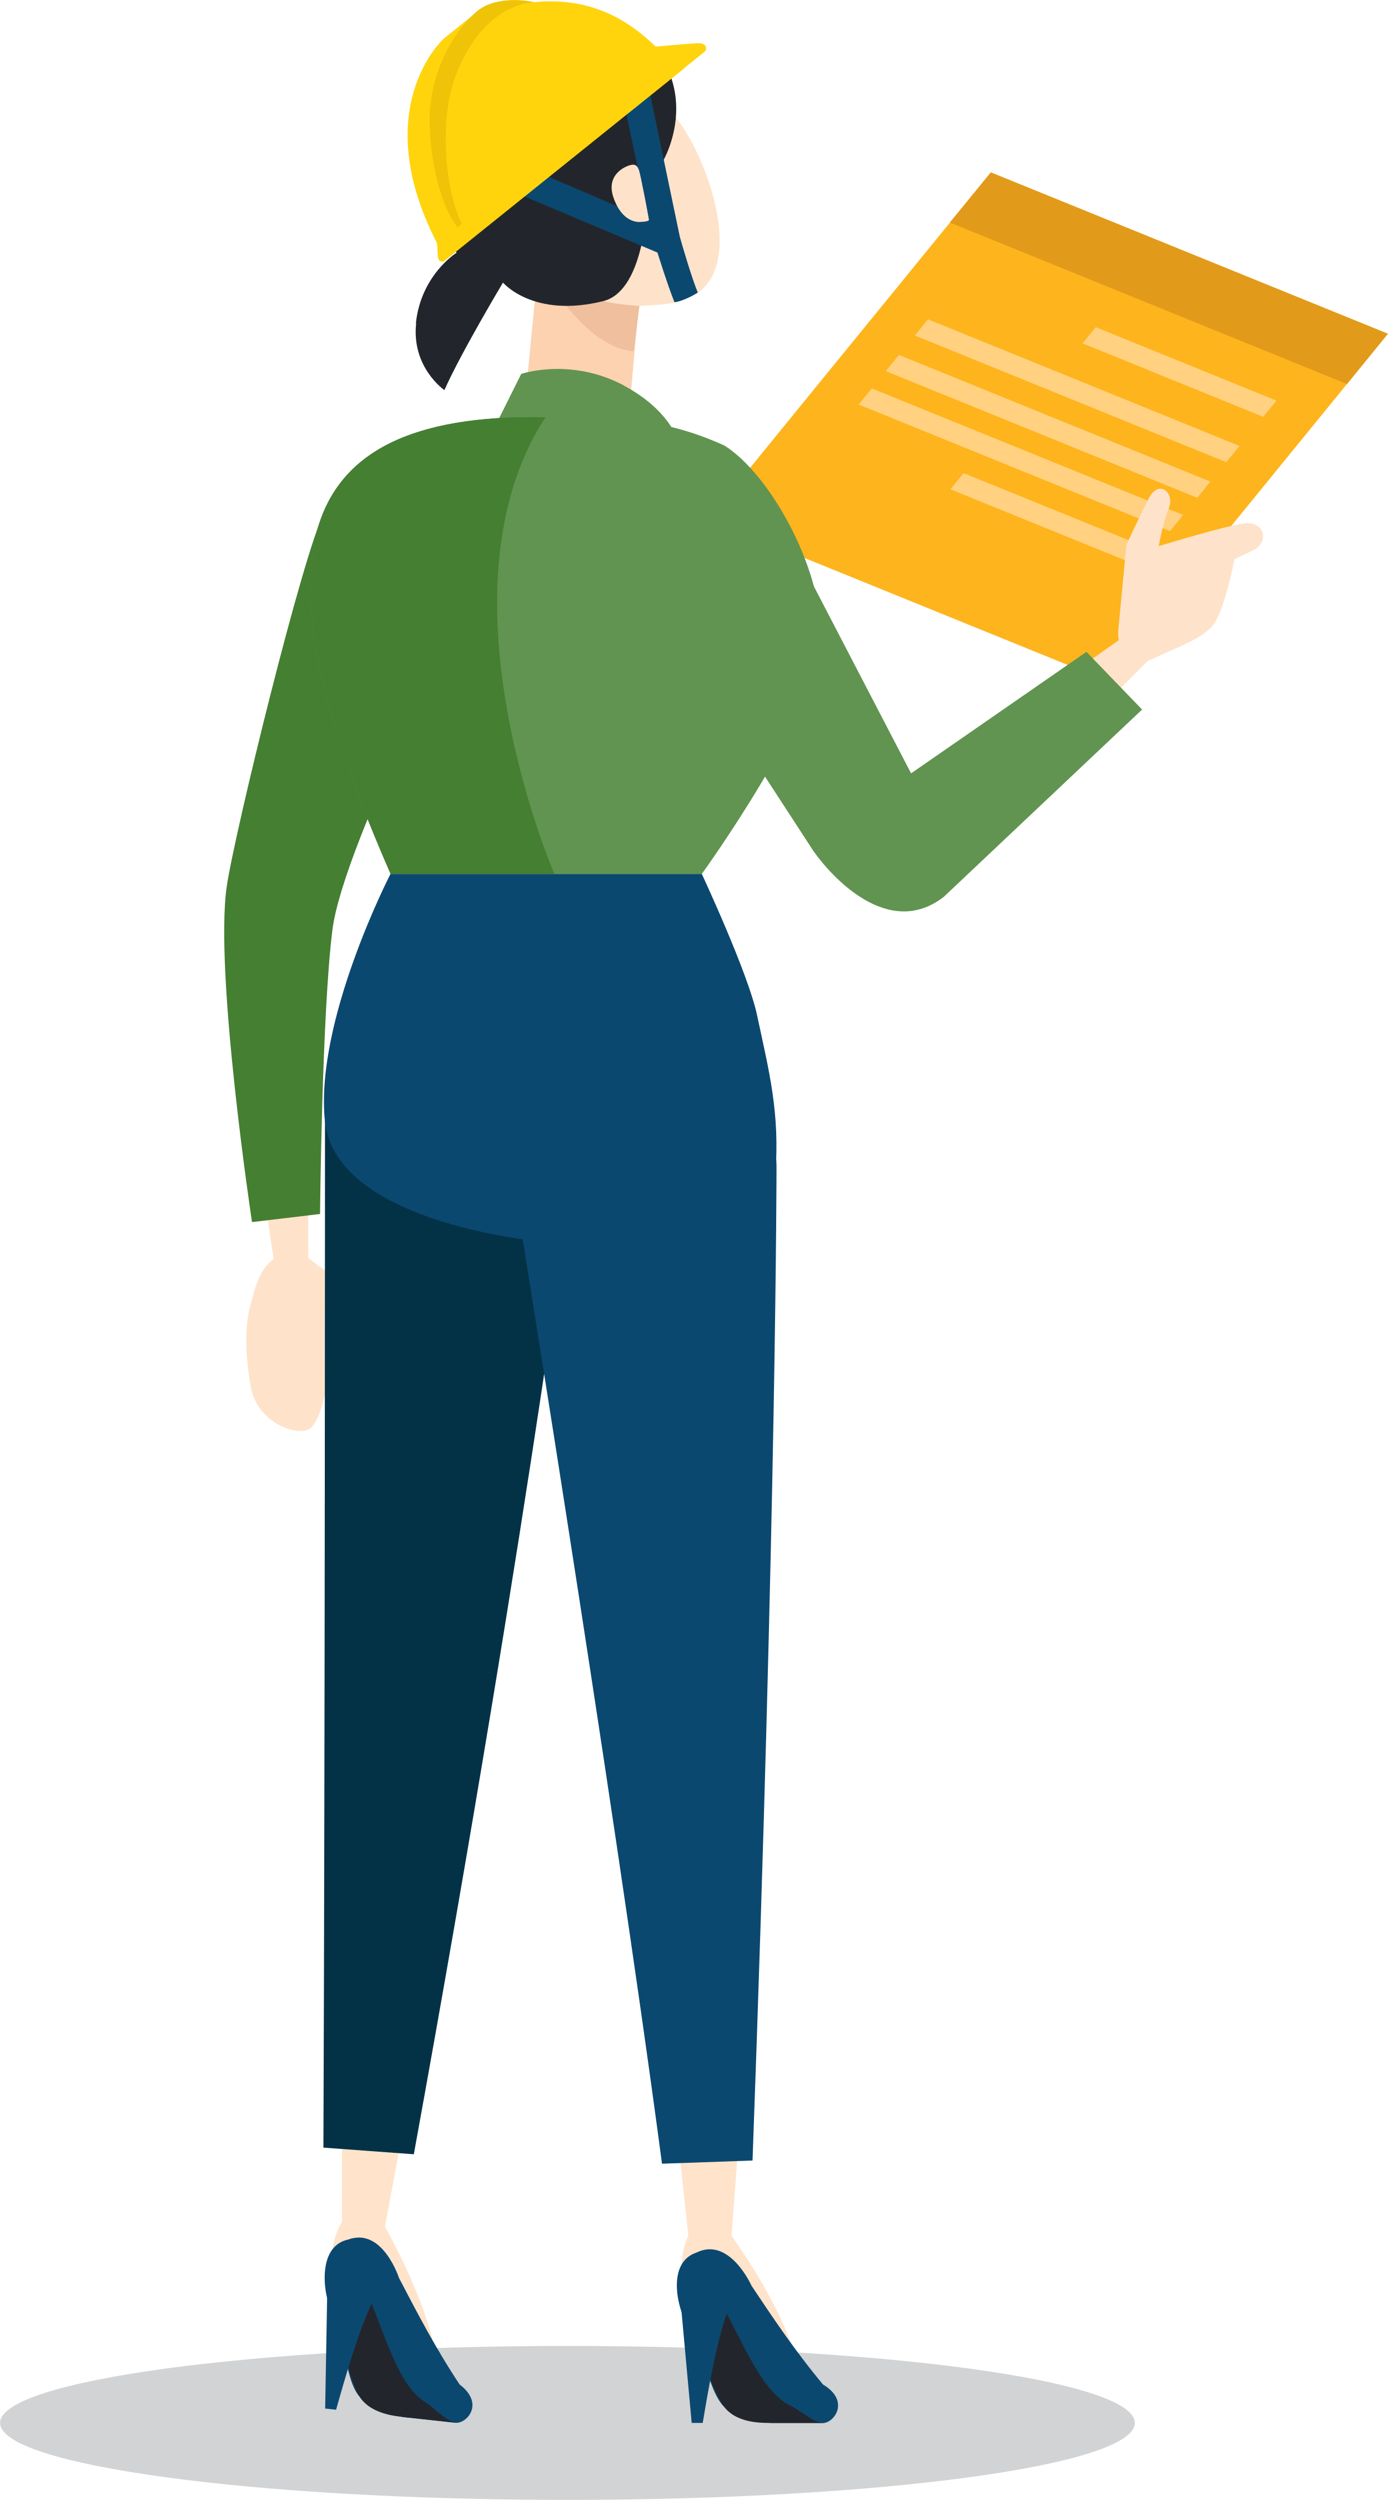 <svg width="70" height="126" viewBox="0 0 70 126" fill="none" xmlns="http://www.w3.org/2000/svg">
<g clip-path="url(#clip0_3375_253503)">
<path opacity="0.2" d="M28.618 125.994C12.815 125.994 0.004 124.257 0.004 122.115C0.004 119.972 12.815 118.236 28.618 118.236C44.421 118.236 57.231 119.972 57.231 122.115C57.231 124.257 44.421 125.994 28.618 125.994Z" fill="#22272A"/>
<path d="M15.531 57.788L15.551 63.543L13.838 63.73L12.918 57.48L15.531 57.788Z" fill="#FEE3CA"/>
<path d="M15.772 63.65C15.772 63.65 17.081 64.233 17.759 65.546C18.438 66.859 18.236 66.826 18.814 67.469C19.391 68.112 18.72 68.567 18.216 67.931C17.712 67.294 17.168 67.013 17.168 67.013C16.604 66.625 16.369 67.201 15.698 67.067C15.026 66.926 14.744 65.432 14.704 64.829C14.664 64.226 15.053 63.476 15.772 63.643V63.65Z" fill="#FEE3CA"/>
<path d="M16.061 63.804C16.061 63.804 17.048 65.271 16.786 67.669C16.524 70.041 16.235 71.28 15.752 71.89C15.228 72.553 12.972 71.769 12.649 69.914C12.293 67.864 12.408 66.611 12.622 65.814C12.837 65.016 13.046 64.018 13.757 63.489C14.469 62.96 15.221 63.027 16.054 63.804H16.061Z" fill="#FEE3CA"/>
<path d="M24.139 29.376C24.139 29.376 17.329 42.407 16.765 46.861C16.235 51.069 16.141 61.185 16.141 61.185L12.709 61.593C12.709 61.593 10.809 49.039 11.433 44.691C11.816 42.038 15.295 27.809 16.362 25.799C17.43 23.789 24.132 29.376 24.132 29.376H24.139Z" fill="#457F32"/>
<path d="M19.414 112.226C19.414 112.226 21.523 115.917 21.952 118.644C22.073 119.421 21.032 119.381 20.267 118.738C19.038 117.21 17.46 115.911 16.808 114.169C16.593 113.586 16.909 112.508 17.245 111.992L17.258 102.727L21.046 103.457L19.414 112.226Z" fill="#FFE3CA"/>
<path d="M20.131 114.826C21.058 116.601 21.978 118.369 23.18 120.178C24.469 121.156 23.523 122.168 22.972 122.108L20.487 121.84C19.661 121.753 18.862 121.384 18.09 120.741C17.351 119.823 17.345 117.318 16.854 116.701C16.364 116.092 15.834 113.244 17.553 112.876C19.299 112.226 20.131 114.832 20.131 114.832V114.826Z" fill="#0B4870"/>
<path d="M18.494 115.482C19.44 117.72 20.112 120.326 21.515 121.109C22.147 121.572 22.529 122.054 23.08 122.114L20.32 121.813C19.769 121.753 18.386 121.605 17.956 120.44C17.365 119.22 17.144 116.782 16.68 115.891C16.647 115.382 17.977 114.584 18.494 115.475V115.482Z" fill="#22262C"/>
<path d="M16.507 115.267L16.399 121.391L16.95 121.451C17.407 119.83 18.024 117.659 18.756 116.065C18.817 115.515 18.219 114.899 17.977 114.591C17.178 114.222 16.319 114.41 16.507 115.267Z" fill="#0B4870"/>
<path d="M29.237 56.421C29.237 56.421 26.974 75.032 20.87 108.575L16.31 108.24C16.39 88.404 16.39 56.529 16.39 56.529C15.82 48.489 30.076 48.282 29.237 56.428V56.421Z" fill="#033247"/>
<path d="M36.891 112.682C36.891 112.682 39.389 116.119 40.115 118.792C40.323 119.549 39.282 119.623 38.449 119.067C37.059 117.68 35.347 116.561 34.514 114.893C34.239 114.337 34.434 113.232 34.716 112.682L33.722 103.471L37.563 103.786L36.891 112.682Z" fill="#FFE3CA"/>
<path d="M37.892 115.188C39 116.849 40.114 118.51 41.505 120.178C42.895 121.009 42.062 122.121 41.505 122.121H39.006C38.174 122.121 37.341 121.847 36.508 121.291C35.676 120.46 35.4 117.968 34.843 117.412C34.286 116.856 33.453 114.089 35.118 113.533C36.784 112.702 37.898 115.194 37.898 115.194L37.892 115.188Z" fill="#0B4870"/>
<path d="M36.334 116.018C37.516 118.135 38.47 120.661 39.947 121.284C40.625 121.672 41.055 122.115 41.612 122.115H38.832C38.275 122.115 36.885 122.115 36.334 121.009C35.616 119.857 35.132 117.459 34.575 116.628C34.487 116.125 35.716 115.188 36.334 116.018Z" fill="#22262C"/>
<path d="M34.326 116.019L34.883 122.115H35.441C35.716 120.453 36.099 118.229 36.656 116.568C36.656 116.012 35.998 115.463 35.723 115.188C34.89 114.913 34.057 115.188 34.333 116.019H34.326Z" fill="#0B4870"/>
<path d="M39.161 58.82C39.161 58.82 39.161 75.735 37.952 108.89L33.386 109.051C30.908 90.373 25.643 57.996 25.643 57.996C24.206 50.07 39.114 50.633 39.161 58.82Z" fill="#0B4870"/>
<path d="M35.394 44.048C35.394 44.048 37.737 49.066 38.18 51.163C38.785 54.01 39.342 56.066 39.1 59.228C38.798 63.127 27.597 62.611 27.597 62.611C27.597 62.611 16.947 61.767 16.389 56.522C15.852 51.484 19.693 44.048 19.693 44.048H35.387H35.394Z" fill="#0B4870"/>
<path d="M31.672 21.585L26.393 21.311C26.393 21.311 27.105 13.191 27.381 11.804C27.656 10.418 28.891 9.393 30.557 9.667C32.222 9.942 32.779 11.329 32.504 12.99C32.229 14.652 31.672 21.585 31.672 21.585Z" fill="#FCD2B1"/>
<path d="M32.27 15.261L27.382 13.66C27.382 13.66 29.43 17.512 31.955 17.706L32.27 15.261Z" fill="#EFBF9E"/>
<path d="M34.574 15.06C33.808 15.388 33.19 15.348 32.311 15.422C31.693 15.382 29.208 15.234 28.772 14.216C28.557 13.707 28.08 13.305 27.751 12.541C26.656 12.106 25.71 11.302 24.91 10.136C24.259 8.609 24.481 7.007 25.427 5.694C26.233 4.75 27.402 3.953 28.53 3.772C30.175 3.376 31.888 3.852 33.889 5.708C35.527 7.423 37.998 13.901 34.567 15.06H34.574Z" fill="#FEE3CA"/>
<path d="M20.975 16.279C21.237 13.841 23.03 12.735 23.03 12.735C19.303 8.468 21.935 3.865 25.515 2.338C26.938 1.795 28.107 1.648 29.094 1.735C29.356 1.655 29.624 1.548 29.933 1.514C33.009 1.125 34.647 3.946 33.942 6.793C33.673 7.878 33.21 8.609 32.666 9.111C32.693 10.913 32.351 14.691 30.43 15.174C26.891 16.058 25.367 14.243 25.367 14.243C25.367 14.243 23.265 17.746 22.412 19.662C22.412 19.662 20.74 18.517 20.988 16.286L20.975 16.279Z" fill="#22262C"/>
<path d="M34.292 11.965L32.653 4.113L31.498 5.306L32.714 11.074L27.523 8.85L26.112 9.754L33.157 12.729C33.157 12.729 33.667 14.37 34.016 15.234C34.553 15.16 35.191 14.745 35.191 14.745C34.842 13.887 34.392 12.306 34.292 11.958V11.965Z" fill="#0B4870"/>
<path d="M22.352 1.97L24.118 0.55C25.2 -0.315 26.945 0.107 26.945 0.107C29.363 -0.12 31.566 0.617 33.614 2.928C33.822 3.162 34.305 3.189 34.507 3.444L22.426 13.144C22.312 13.238 22.144 13.178 22.104 13.037C22.037 12.796 22.09 12.367 22.01 12.2C18.551 5.42 22.352 1.977 22.352 1.977V1.97Z" fill="#FFD40C"/>
<path d="M26.898 0.114C26.898 0.114 25.126 -0.308 24.071 0.556C22.91 1.521 21.52 3.759 21.681 6.552C21.808 8.783 22.359 10.525 23.071 11.463L23.292 11.282C22.419 9.513 22.204 6.231 22.863 4.147C23.272 2.861 24.494 0.369 26.892 0.108L26.898 0.114Z" fill="#EFC307"/>
<path d="M31.727 5.668L31.17 4.951L33.044 2.352C33.044 2.352 34.588 2.211 35.179 2.178C35.609 2.151 35.71 2.439 35.528 2.613L31.727 5.668Z" fill="#FFD40C"/>
<path d="M31.786 8.321C31.504 8.394 30.544 8.816 30.94 9.962C31.236 10.813 31.719 11.148 32.183 11.188C32.183 11.188 32.733 11.188 32.727 11.081C32.72 10.973 32.303 8.796 32.23 8.595C32.162 8.394 32.075 8.247 31.786 8.321Z" fill="#FEE3CA"/>
<path d="M35.727 26.154L55.752 34.287L69.995 16.822L49.97 8.689L35.727 26.154Z" fill="#FEB41C"/>
<path d="M47.902 11.215L67.933 19.355L69.995 16.822L49.97 8.689L47.902 11.215Z" fill="#E29A1B"/>
<path d="M54.597 17.305L63.709 21.01L64.374 20.192L55.261 16.488L54.597 17.305Z" fill="#FFD180"/>
<path d="M46.136 16.91L61.843 23.294L62.515 22.477L46.801 16.092L46.136 16.91Z" fill="#FFD180"/>
<path d="M44.671 18.705L60.378 25.089L61.043 24.272L45.336 17.888L44.671 18.705Z" fill="#FFD180"/>
<path d="M43.302 20.387L59.009 26.771L59.674 25.954L43.967 19.576L43.302 20.387Z" fill="#FFD180"/>
<path d="M47.929 24.661L57.545 28.566L58.21 27.749L48.594 23.843L47.929 24.661Z" fill="#FFD180"/>
<path d="M31.478 19.442C33.708 20.634 34.171 22.135 34.171 22.135L24.682 22.061L26.287 18.845C26.287 18.845 28.785 17.994 31.478 19.435V19.442Z" fill="#619450"/>
<path d="M27.502 21.029C13.89 20.755 13.031 28.807 19.699 44.048H35.392C35.392 44.048 41.416 35.748 41.416 32.11C41.416 28.472 38.757 23.843 36.534 22.456C33.479 21.07 31.115 21.029 27.509 21.029H27.502Z" fill="#619450"/>
<path d="M27.502 21.029C13.89 20.755 13.031 28.807 19.699 44.048H27.959C27.959 44.048 21.774 29.812 27.509 21.029H27.502Z" fill="#457F32"/>
<path d="M54.536 36.659L57.981 33.215L56.679 32.083L52.858 34.776L54.536 36.659Z" fill="#FEE3CA"/>
<path d="M38.386 24.439L45.948 38.977L54.792 32.853L57.599 35.761L47.606 45.193C44.799 47.384 41.905 44.148 41.025 42.895L32.383 29.624C29.455 25.444 36.392 21.069 38.373 24.439H38.386Z" fill="#619450"/>
<path d="M56.397 31.761L56.806 27.453C56.806 27.453 57.404 26.174 57.921 25.142C58.438 24.111 59.258 24.834 58.949 25.598C58.64 26.361 58.438 27.527 58.438 27.527C58.438 27.527 61.662 26.536 62.723 26.382C63.784 26.227 64.059 27.333 63.159 27.755L62.259 28.184C62.259 28.184 61.742 30.89 61.118 31.58C60.493 32.27 59.177 32.692 58.163 33.195C57.156 33.697 56.303 32.813 56.397 31.768V31.761Z" fill="#FEE3CA"/>
</g>
<defs>
<clipPath id="clip0_3375_253503">
<rect width="70" height="126" fill="white" transform="matrix(-1 0 0 1 70 0)"/>
</clipPath>
</defs>
</svg>

